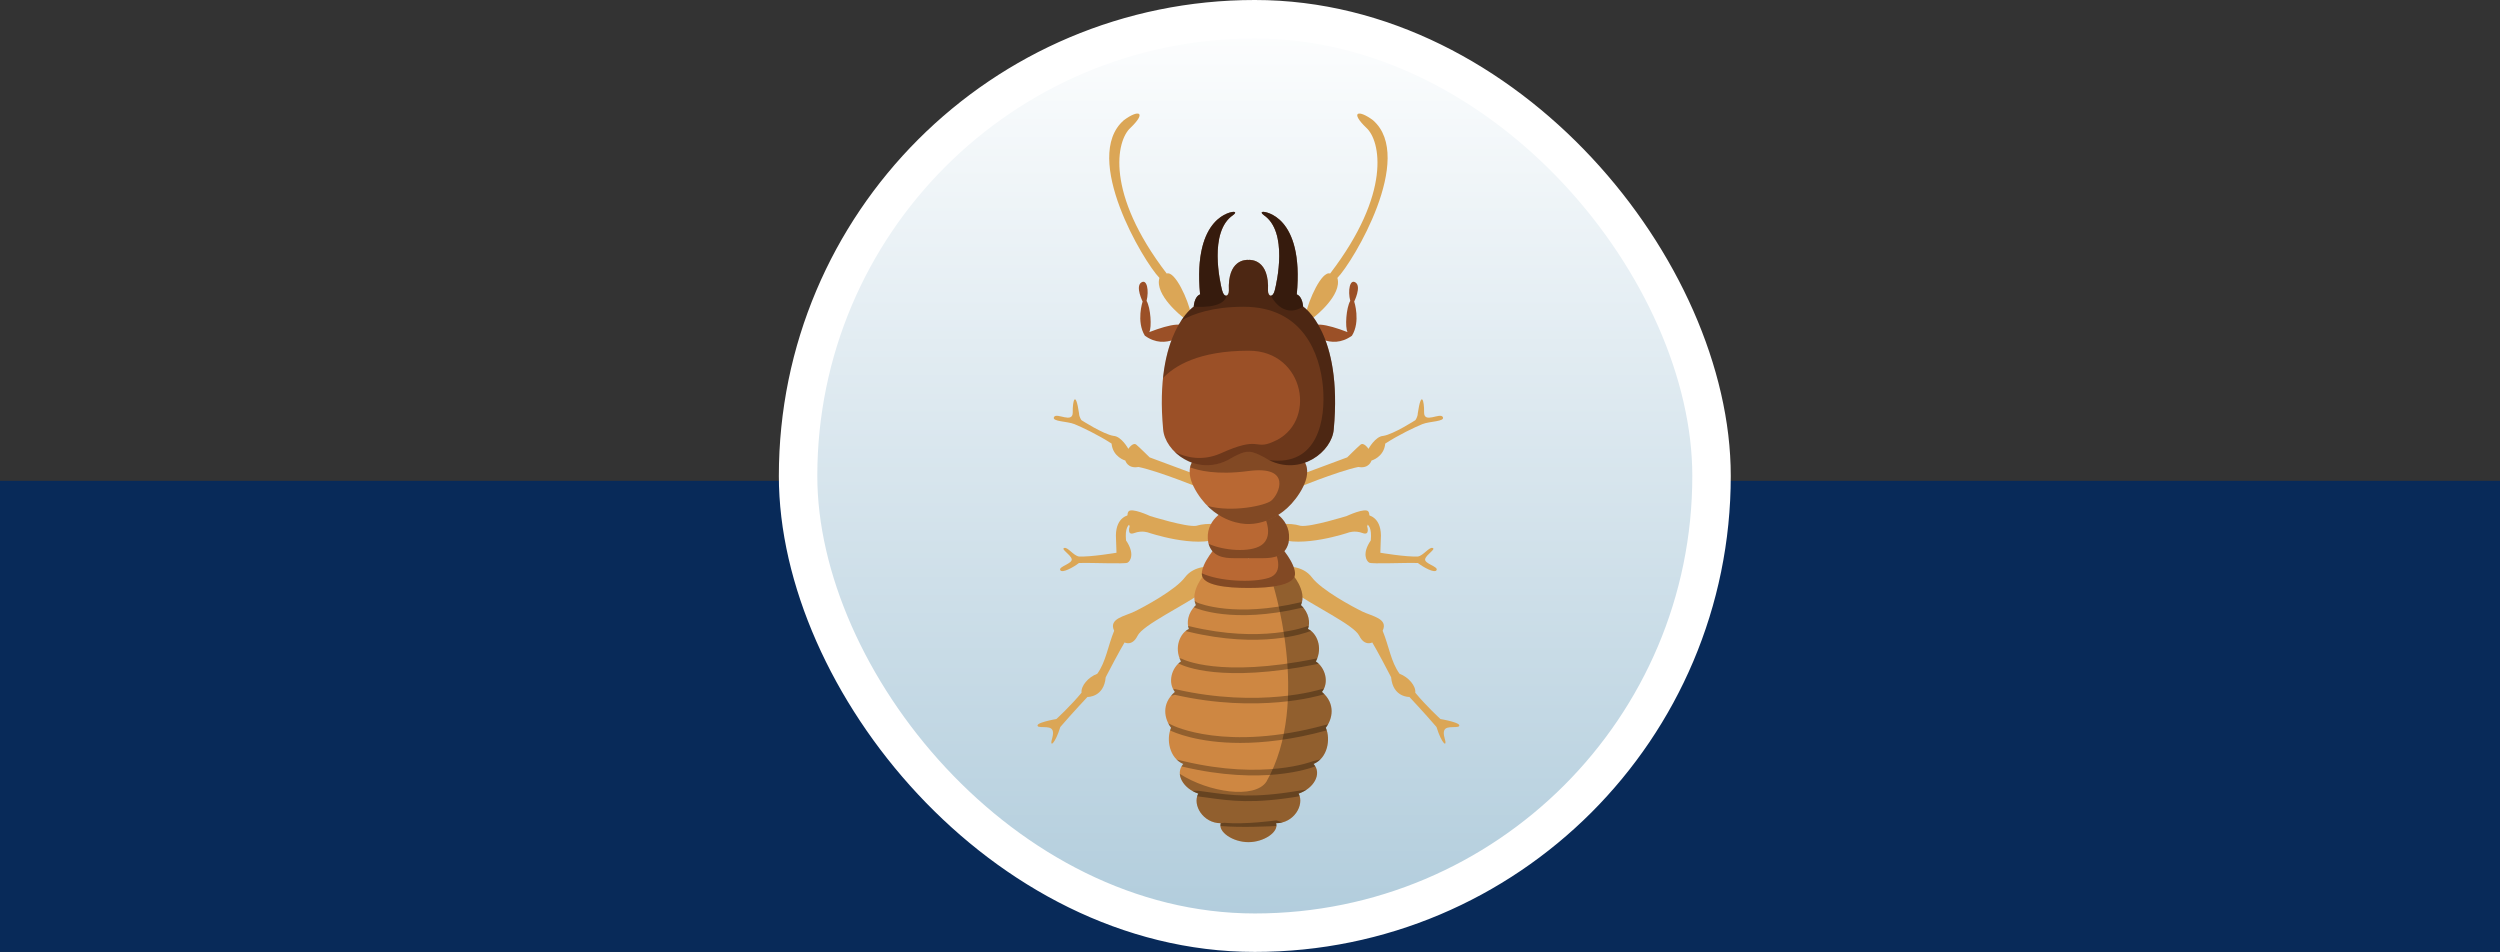 <svg width="260" height="99" viewBox="0 0 260 99" fill="none" xmlns="http://www.w3.org/2000/svg">
<rect x="0" y="0" width="260" height="99" fill="#333333" stroke="none"/>
<rect y="50" width="260" height="49" fill="#082A59"/>
<rect x="83" y="2" width="95" height="95" rx="47.5" fill="url(#paint0_linear_3349_56410)" stroke="white" stroke-width="4"/>
<path d="M126.013 58.933C126.013 58.933 124.214 58.736 123.232 60.046C122.251 61.358 119.022 63.093 118 63.594C116.978 64.094 115.26 64.327 115.874 65.599C115.22 67.18 115.016 68.838 114.116 70.073C113.176 70.42 112.399 71.345 112.481 72.04C111.378 73.389 109.864 74.778 109.864 74.778C109.864 74.778 107.36 75.202 108.004 75.579C108.679 75.723 109.813 75.319 109.445 76.708C109.078 77.894 109.746 77.343 110.272 75.609C111.59 74.076 113.093 72.484 113.093 72.484C113.093 72.484 114.81 72.541 114.994 70.431C116.404 67.712 116.954 66.815 116.954 66.815C116.954 66.815 117.753 67.248 118.305 66.121C118.857 64.993 122.969 63.083 125.604 61.262C128.239 59.44 126.011 58.933 126.011 58.933L126.013 58.933Z" fill="#DBA656"/>
<path d="M133.657 58.933C133.657 58.933 135.455 58.736 136.437 60.046C137.419 61.357 140.648 63.093 141.67 63.594C142.692 64.094 144.409 64.327 143.795 65.599C144.449 67.18 144.654 68.838 145.554 70.073C146.494 70.42 147.271 71.345 147.189 72.04C148.292 73.389 149.806 74.778 149.806 74.778C149.806 74.778 152.31 75.202 151.666 75.579C150.991 75.723 149.856 75.319 150.225 76.708C150.592 77.894 149.924 77.343 149.397 75.609C148.08 74.076 146.577 72.484 146.577 72.484C146.577 72.484 144.86 72.541 144.676 70.431C143.266 67.712 142.716 66.815 142.716 66.815C142.716 66.815 141.917 67.248 141.365 66.121C140.813 64.993 136.7 63.083 134.066 61.262C131.432 59.441 133.659 58.933 133.659 58.933L133.657 58.933Z" fill="#DBA656"/>
<path d="M137.482 71.961C138.259 70.977 137.822 69.436 136.851 68.794C137.627 67.295 136.9 65.798 136.026 65.413C136.268 64.814 136.171 63.744 135.298 62.931C135.978 61.433 134.327 59.635 134.327 59.635L129.836 58.736L125.345 59.635C125.345 59.635 123.695 61.432 124.374 62.931C123.499 63.744 123.402 64.813 123.646 65.413C122.772 65.798 122.044 67.296 122.821 68.794C121.85 69.436 121.412 70.977 122.19 71.961C120.734 73.202 121.101 74.787 121.791 75.685C121.268 76.883 121.607 78.852 123.064 79.451C122.141 80.479 123.064 82.019 124.617 82.533C123.986 83.731 125.125 85.615 126.959 85.615C126.656 86.513 128.211 87.584 129.837 87.584C131.463 87.584 133.017 86.514 132.715 85.615C134.549 85.615 135.688 83.731 135.057 82.533C136.61 82.019 137.533 80.479 136.61 79.451C138.067 78.852 138.408 76.883 137.883 75.685C138.573 74.787 138.94 73.202 137.484 71.961L137.482 71.961Z" fill="#CE8742"/>
<g style="mix-blend-mode:overlay" opacity="0.3">
<path d="M135.222 62.649L135.269 62.638L135.318 62.641C135.345 62.642 135.37 62.645 135.397 62.646C135.372 62.741 135.338 62.836 135.296 62.929C135.403 63.03 135.5 63.133 135.585 63.24C135.5 63.233 135.413 63.227 135.323 63.22C128.137 64.906 124.395 63.26 124.239 63.188L124.203 63.168C124.19 63.16 124.178 63.153 124.165 63.144C124.23 63.071 124.297 62.997 124.373 62.928C124.309 62.786 124.265 62.641 124.238 62.495C124.333 62.555 124.428 62.614 124.522 62.675C124.798 62.79 128.483 64.239 135.222 62.647L135.222 62.649ZM137.32 78.974C137.049 79.042 136.785 79.109 136.53 79.171L136.487 79.186C136.438 79.205 131.455 81.143 123.135 79.171C122.869 79.108 122.612 79.048 122.363 78.991C122.558 79.183 122.791 79.341 123.06 79.452C122.987 79.534 122.926 79.62 122.875 79.707C122.912 79.715 122.95 79.724 122.985 79.732C131.325 81.709 136.287 79.889 136.705 79.726C136.722 79.722 136.751 79.715 136.79 79.705C136.739 79.618 136.68 79.533 136.606 79.451C136.883 79.337 137.119 79.174 137.318 78.974L137.32 78.974ZM136.787 68.511C126.828 70.521 123.009 68.563 122.973 68.543L122.942 68.526L122.909 68.517C122.829 68.495 122.747 68.471 122.666 68.448C122.708 68.563 122.759 68.678 122.819 68.794C122.72 68.858 122.627 68.934 122.541 69.015C122.612 69.036 122.668 69.052 122.699 69.06C123.12 69.274 127.06 71.064 136.916 69.076C136.994 69.059 137.067 69.045 137.144 69.03C137.052 68.943 136.956 68.862 136.851 68.794C136.907 68.686 136.955 68.577 136.996 68.469C136.927 68.483 136.858 68.497 136.787 68.511ZM132.816 85.342L132.756 85.323L132.693 85.326C132.659 85.329 129.513 85.771 127.311 85.573L126.956 85.616L126.927 85.903C129.037 86.092 132.17 85.934 132.667 85.907C132.688 85.914 132.714 85.922 132.744 85.932C132.756 85.825 132.747 85.719 132.713 85.615C132.947 85.615 133.167 85.584 133.375 85.529C133.188 85.466 133.001 85.404 132.816 85.342ZM137.795 75.406C127.506 78.216 121.991 75.459 121.938 75.431L121.916 75.421C121.808 75.374 121.66 75.304 121.495 75.218C121.581 75.387 121.68 75.543 121.788 75.684C121.749 75.772 121.716 75.865 121.687 75.961C122.073 76.151 124.528 77.264 128.985 77.264C131.395 77.264 134.392 76.938 137.961 75.963C137.967 75.961 137.974 75.959 137.981 75.958C137.952 75.863 137.919 75.771 137.882 75.684C137.966 75.574 138.046 75.454 138.118 75.325C138.012 75.351 137.905 75.378 137.796 75.406L137.795 75.406ZM135 82.247C130.306 83.029 128.106 82.723 125.558 82.368C125.264 82.328 124.965 82.287 124.657 82.246L124.63 82.243L124.603 82.244C124.401 82.251 124.194 82.252 123.982 82.248C124.178 82.361 124.389 82.458 124.615 82.533C124.566 82.626 124.528 82.725 124.5 82.825C124.534 82.824 124.566 82.824 124.6 82.823C124.897 82.862 125.185 82.903 125.469 82.942C128.07 83.304 130.316 83.617 135.108 82.818C135.126 82.815 135.146 82.813 135.165 82.809C135.138 82.714 135.101 82.622 135.055 82.533C135.361 82.432 135.64 82.291 135.888 82.122C135.604 82.156 135.309 82.197 135.002 82.248L135 82.247ZM137.482 71.961C137.568 71.854 137.637 71.74 137.693 71.619L137.414 71.678L137.381 71.686C137.319 71.707 131.019 73.689 122.259 71.679L122.184 71.662L122.109 71.68C122.077 71.688 122.049 71.696 122.019 71.704C122.067 71.793 122.122 71.879 122.187 71.96C122.031 72.093 121.897 72.229 121.782 72.369C121.909 72.332 122.046 72.295 122.19 72.26C130.855 74.228 137.184 72.356 137.563 72.24L137.739 72.203C137.661 72.122 137.575 72.041 137.482 71.961ZM123.296 65.632C123.386 65.652 123.475 65.672 123.568 65.693C131.147 67.529 135.78 65.82 136.13 65.685L136.356 65.618C136.25 65.532 136.138 65.462 136.025 65.412C136.064 65.314 136.094 65.204 136.114 65.083L135.934 65.136L135.906 65.146C135.86 65.165 131.222 66.95 123.716 65.132C123.662 65.12 123.61 65.108 123.557 65.096C123.577 65.211 123.605 65.319 123.644 65.413C123.524 65.465 123.407 65.541 123.296 65.632Z" fill="black"/>
</g>
<g style="mix-blend-mode:overlay" opacity="0.3">
<path d="M137.482 71.961C138.259 70.977 137.822 69.436 136.851 68.794C137.627 67.295 136.9 65.798 136.026 65.413C136.268 64.814 136.171 63.744 135.298 62.931C135.978 61.434 134.327 59.635 134.327 59.635L133.186 59.406C132.628 59.938 132.249 60.306 132.249 60.306C132.249 60.306 136.466 72.975 131.701 81.304C130.495 83.114 125.724 82.427 122.7 80.483C122.759 81.317 123.534 82.173 124.617 82.531C123.986 83.729 125.125 85.613 126.959 85.613C126.656 86.511 128.211 87.582 129.837 87.582C131.463 87.582 133.017 86.512 132.715 85.613C134.549 85.613 135.688 83.729 135.057 82.531C136.61 82.017 137.533 80.477 136.61 79.449C138.067 78.85 138.408 76.882 137.883 75.683C138.573 74.784 138.94 73.2 137.484 71.959L137.482 71.961Z" fill="black"/>
</g>
<path d="M123.344 34.547C123.344 34.547 121.311 36.532 119.066 34.913C118.149 33.429 118.832 31.359 118.832 31.359C118.832 31.359 118.068 29.818 118.68 29.388C119.292 28.957 119.512 30.241 119.243 31.292C119.667 32.005 119.801 34.04 119.525 34.539C121.721 33.694 123.539 33.319 123.344 34.549L123.344 34.547Z" fill="#9B5027"/>
<path d="M122.966 32.946C122.966 32.946 120.05 30.681 120.582 28.903C118.94 27.227 112.454 16.378 116.873 12.509C118.4 11.358 119.308 11.628 117.572 13.292C116.097 14.62 114.921 20.071 121.338 28.448C122.213 28.137 123.598 31.265 123.842 32.606C124.086 33.947 122.967 32.945 122.967 32.945L122.966 32.946Z" fill="#DBA656"/>
<path d="M126.92 54.61C126.92 54.61 125.741 54.291 124.397 54.686C123.345 54.835 119.604 53.663 119.604 53.663C119.604 53.663 117.66 52.754 117.358 53.203C117.056 53.651 117.485 54.745 117.485 54.745C117.485 54.745 117.152 55.742 117.968 55.436C118.785 55.129 119.444 55.394 119.444 55.394C119.444 55.394 124.355 57.061 126.842 55.955C129.33 54.849 126.919 54.611 126.919 54.611L126.92 54.61Z" fill="#DBA656"/>
<path d="M117.441 53.563C117.441 53.563 116.083 53.688 116.053 55.676C116.087 56.527 116.115 57.485 116.115 57.485C116.115 57.485 113.448 57.939 112.204 57.877C111.616 57.77 111.053 56.873 110.678 56.989C110.304 57.106 111.317 57.649 111.453 58.134C111.589 58.618 110.079 58.91 110.262 59.286C110.445 59.663 111.65 58.99 112.207 58.554C113.541 58.505 116.97 58.678 117.266 58.519C117.561 58.361 118.046 57.577 117.108 56.205C116.986 54.953 117.306 54.506 117.732 54.412C118.159 54.318 117.443 53.568 117.443 53.568L117.441 53.563Z" fill="#DBA656"/>
<path d="M125.204 50.914C125.204 50.914 120.583 49.016 118.404 48.564C117.272 48.777 117.034 47.897 117.034 47.897C117.034 47.897 115.737 47.543 115.603 46.132C114.223 45.233 112.512 44.422 111.745 44.11C110.975 43.799 109.342 43.852 109.622 43.364C109.902 42.874 111.59 44.095 111.564 42.877C111.539 41.659 111.861 40.528 112.221 42.995C112.227 43.372 112.474 43.699 112.474 43.699C112.474 43.699 114.739 45.159 115.802 45.331C116.638 45.376 117.347 46.68 117.347 46.68C117.347 46.68 117.825 45.951 118.18 46.249C118.536 46.549 119.558 47.565 119.558 47.565L125.08 49.618L125.204 50.914Z" fill="#DBA656"/>
<path d="M136.326 34.547C136.326 34.547 138.359 36.532 140.603 34.913C141.521 33.429 140.837 31.359 140.837 31.359C140.837 31.359 141.602 29.818 140.99 29.388C140.377 28.957 140.157 30.241 140.427 31.292C140.003 32.005 139.868 34.04 140.144 34.539C137.949 33.694 136.131 33.319 136.326 34.549L136.326 34.547Z" fill="#9B5027"/>
<path d="M136.704 32.946C136.704 32.946 139.619 30.681 139.088 28.903C140.73 27.227 147.216 16.378 142.797 12.509C141.269 11.358 140.362 11.628 142.098 13.292C143.572 14.62 144.749 20.071 138.332 28.448C137.458 28.136 136.071 31.265 135.828 32.606C135.584 33.947 136.702 32.945 136.702 32.945L136.704 32.946Z" fill="#DBA656"/>
<path d="M132.75 54.61C132.75 54.61 133.929 54.291 135.272 54.686C136.325 54.835 140.065 53.663 140.065 53.663C140.065 53.663 142.01 52.754 142.312 53.203C142.614 53.651 142.184 54.745 142.184 54.745C142.184 54.745 142.518 55.742 141.701 55.436C140.885 55.129 140.226 55.394 140.226 55.394C140.226 55.394 135.314 57.061 132.827 55.955C130.339 54.849 132.751 54.611 132.751 54.611L132.75 54.61Z" fill="#DBA656"/>
<path d="M142.229 53.563C142.229 53.563 143.586 53.688 143.617 55.676C143.583 56.527 143.555 57.485 143.555 57.485C143.555 57.485 146.222 57.939 147.466 57.877C148.054 57.77 148.617 56.873 148.991 56.989C149.366 57.106 148.353 57.649 148.217 58.134C148.081 58.618 149.591 58.91 149.408 59.286C149.224 59.662 148.02 58.99 147.463 58.554C146.129 58.505 142.7 58.678 142.404 58.519C142.108 58.361 141.623 57.577 142.561 56.204C142.682 54.952 142.363 54.505 141.936 54.411C141.51 54.317 142.225 53.566 142.225 53.566L142.229 53.563Z" fill="#DBA656"/>
<path d="M134.466 50.914C134.466 50.914 139.087 49.016 141.266 48.564C142.398 48.777 142.636 47.897 142.636 47.897C142.636 47.897 143.933 47.543 144.067 46.132C145.447 45.233 147.157 44.422 147.925 44.11C148.692 43.799 150.327 43.852 150.048 43.364C149.769 42.875 148.08 44.095 148.106 42.877C148.131 41.659 147.809 40.528 147.448 42.995C147.443 43.372 147.196 43.699 147.196 43.699C147.196 43.699 144.931 45.159 143.868 45.331C143.032 45.376 142.323 46.68 142.323 46.68C142.323 46.68 141.844 45.951 141.489 46.249C141.134 46.547 140.112 47.565 140.112 47.565L134.59 49.618L134.466 50.914Z" fill="#DBA656"/>
<path d="M133.023 56.722L129.835 58.053L126.646 56.722C126.555 56.722 124.929 58.572 124.991 59.73C125.052 60.887 127.535 61.147 129.835 61.147C132.135 61.147 134.617 60.887 134.679 59.73C134.741 58.572 133.114 56.722 133.023 56.722Z" fill="#B96833"/>
<g style="mix-blend-mode:overlay" opacity="0.3">
<path d="M134.679 59.73C134.734 58.679 133.397 57.053 133.084 56.767C133.002 56.775 132.927 56.784 132.857 56.791L132.432 56.969C132.695 57.478 133.645 59.555 131.962 60.094C130.287 60.633 126.783 60.462 124.99 59.618C124.989 59.656 124.989 59.693 124.991 59.73C125.053 60.887 127.535 61.147 129.835 61.147C132.135 61.147 134.617 60.887 134.679 59.73Z" fill="black"/>
</g>
<path d="M132.104 53.019L129.835 52.817L127.565 53.019C127.565 53.019 125.204 54.003 125.664 56.461C126.032 57.85 127.166 58.051 128.332 58.053H129.835C129.835 58.053 130.173 58.053 131.338 58.053C132.503 58.053 133.637 57.85 134.005 56.461C134.466 54.003 132.104 53.019 132.104 53.019Z" fill="#B96833"/>
<g style="mix-blend-mode:overlay" opacity="0.3">
<path d="M132.104 53.019L131.681 52.981C131.46 53.171 131.31 53.307 131.31 53.307C131.31 53.307 132.7 55.701 131.146 56.722C129.992 57.48 127.258 57.27 125.695 56.557C126.089 57.858 127.196 58.051 128.333 58.051H129.836C129.836 58.051 130.174 58.051 131.339 58.051C132.504 58.051 133.638 57.849 134.007 56.46C134.467 54.002 132.105 53.018 132.105 53.018L132.104 53.019Z" fill="black"/>
</g>
<path d="M134.326 46.974L129.835 46.222L125.344 46.974C125.344 46.974 122.353 47.842 124.5 51.255C126.646 54.669 129.835 54.494 129.835 54.494C129.835 54.494 133.023 54.666 135.169 51.255C137.315 47.841 134.326 46.974 134.326 46.974Z" fill="#B96833"/>
<g style="mix-blend-mode:overlay" opacity="0.3">
<path d="M134.326 46.974L129.835 46.222L125.344 46.974C125.344 46.974 124.033 47.355 123.769 48.604C124.593 48.922 126.524 49.428 129.826 48.988C134.415 48.377 133.025 51.417 132.207 52.074C131.566 52.589 128.15 53.317 125.575 52.616C127.572 54.618 129.835 54.496 129.835 54.496C129.835 54.496 133.023 54.669 135.169 51.257C137.315 47.843 134.326 46.976 134.326 46.976L134.326 46.974Z" fill="black"/>
</g>
<path d="M135.523 31.89C135.523 31.89 135.478 30.848 134.864 30.62C135.645 22.364 131.434 22.034 131.434 22.034C131.434 22.034 130.942 21.997 131.436 22.371C133.989 24.097 132.785 29.395 132.574 30.204C132.363 31.015 131.873 30.844 131.869 30.236C132.025 26.994 130.12 27.011 129.837 27.03C129.554 27.011 127.649 26.994 127.805 30.236C127.802 30.844 127.311 31.015 127.1 30.204C126.889 29.395 125.685 24.095 128.238 22.371C128.731 21.996 128.24 22.034 128.24 22.034C128.24 22.034 124.028 22.365 124.81 30.62C124.195 30.849 124.151 31.89 124.151 31.89C124.151 31.89 120.031 34.573 120.966 44.642C121.14 46.957 124.379 49.514 127.698 47.851C129.297 46.873 129.786 46.992 129.786 46.992L129.89 46.992C129.89 46.992 130.381 46.874 131.979 47.851C135.297 49.514 138.536 46.958 138.71 44.642C139.648 34.573 135.526 31.89 135.526 31.89L135.523 31.89Z" fill="#9B5027"/>
<g style="mix-blend-mode:overlay" opacity="0.3">
<path d="M135.523 31.89C135.523 31.89 135.478 30.848 134.864 30.62C135.645 22.364 131.434 22.034 131.434 22.034C131.434 22.034 130.942 21.997 131.436 22.371C133.989 24.097 132.785 29.395 132.574 30.204C132.363 31.015 131.873 30.844 131.869 30.236C132.025 26.994 130.12 27.011 129.837 27.03C129.554 27.011 127.649 26.994 127.805 30.236C127.802 30.844 127.311 31.015 127.1 30.204C126.889 29.395 125.685 24.095 128.238 22.371C128.731 21.996 128.24 22.034 128.24 22.034C128.24 22.034 124.028 22.365 124.81 30.62C124.195 30.849 124.151 31.89 124.151 31.89C124.151 31.89 121.553 33.582 120.952 39.32C122.13 38.065 124.654 36.473 129.879 36.473C135.748 36.473 137.052 44.069 132.374 45.96C130.412 46.828 131.105 45.265 126.895 47.175C125.05 47.96 123.41 47.605 122.19 47.012C123.463 48.246 125.564 48.922 127.697 47.852C129.296 46.874 129.785 46.993 129.785 46.993L129.889 46.993C129.889 46.993 130.379 46.875 131.978 47.852C135.296 49.516 138.534 46.959 138.709 44.643C139.646 34.574 135.525 31.891 135.525 31.891L135.523 31.89Z" fill="black"/>
</g>
<g style="mix-blend-mode:overlay" opacity="0.3">
<path d="M135.523 31.89C135.523 31.89 135.478 30.848 134.864 30.62C135.645 22.364 131.434 22.034 131.434 22.034C131.434 22.034 130.942 21.997 131.436 22.371C133.989 24.097 132.785 29.395 132.574 30.204C132.363 31.015 131.873 30.844 131.869 30.236C132.025 26.994 130.12 27.011 129.837 27.03C129.554 27.011 127.649 26.994 127.805 30.236C127.802 30.844 127.311 31.015 127.1 30.204C126.889 29.395 125.685 24.095 128.238 22.371C128.731 21.996 128.24 22.034 128.24 22.034C128.24 22.034 124.028 22.365 124.81 30.62C124.195 30.849 124.151 31.89 124.151 31.89C124.151 31.89 123.55 32.283 122.859 33.329C124.107 32.625 126.15 31.909 129.31 31.903C135.528 31.89 137.281 36.82 137.587 40.233C137.894 43.645 137.063 48.527 131.979 47.851C135.297 49.514 138.536 46.958 138.71 44.642C139.648 34.573 135.526 31.89 135.526 31.89H135.523Z" fill="black"/>
</g>
<g style="mix-blend-mode:overlay" opacity="0.3">
<path d="M124.807 30.619C124.026 22.363 128.237 22.033 128.237 22.033C128.237 22.033 128.728 21.996 128.235 22.37C125.682 24.096 126.886 29.393 127.097 30.203C127.209 30.636 127.402 30.788 127.557 30.744C127.557 30.744 127.557 30.744 127.558 30.745C127.295 32.202 124.147 31.889 124.147 31.889C124.147 31.889 124.193 30.847 124.807 30.619ZM131.434 22.371C133.987 24.097 132.783 29.394 132.572 30.204C132.472 30.588 132.31 30.75 132.166 30.751C132.166 30.751 133.36 33.263 135.523 31.888C135.523 31.888 135.478 30.846 134.864 30.618C135.645 22.362 131.434 22.032 131.434 22.032C131.434 22.032 130.942 21.995 131.436 22.369L131.434 22.371Z" fill="black"/>
</g>
<defs>
<linearGradient id="paint0_linear_3349_56410" x1="130.5" y1="0" x2="130.5" y2="99" gradientUnits="userSpaceOnUse">
<stop stop-color="white"/>
<stop offset="1" stop-color="#AFCBDB"/>
</linearGradient>
</defs>
</svg>
